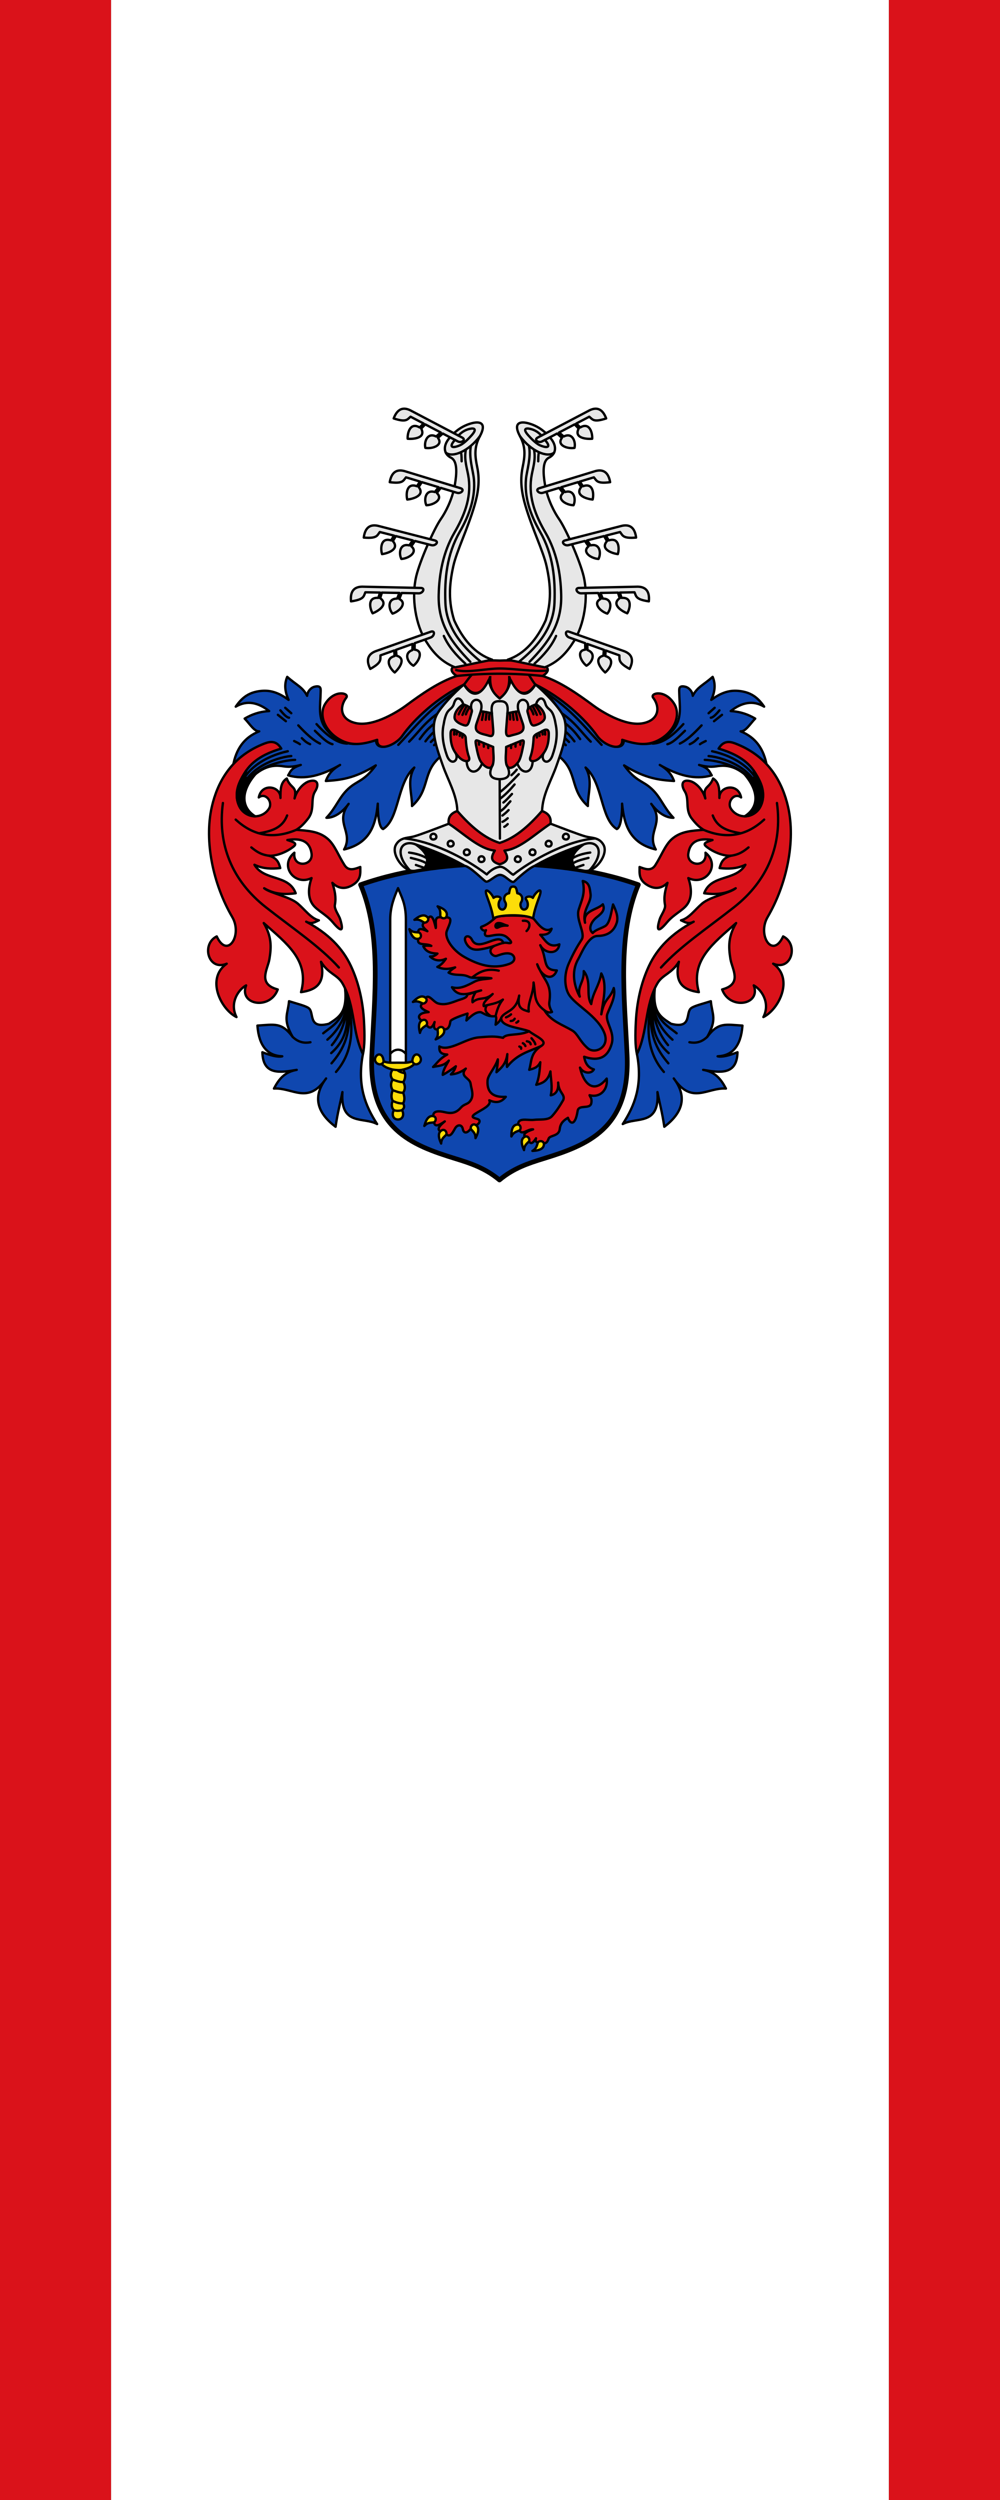 <?xml version="1.0" encoding="UTF-8" standalone="no"?>
<!-- Created with Inkscape (http://www.inkscape.org/) -->

<svg
   xmlns:dc="http://purl.org/dc/elements/1.1/"
   xmlns:cc="http://creativecommons.org/ns#"
   xmlns:rdf="http://www.w3.org/1999/02/22-rdf-syntax-ns#"
   xmlns:svg="http://www.w3.org/2000/svg"
   xmlns="http://www.w3.org/2000/svg"
   xmlns:sodipodi="http://sodipodi.sourceforge.net/DTD/sodipodi-0.dtd"
   xmlns:inkscape="http://www.inkscape.org/namespaces/inkscape"
   version="1.1"
   id="svg1787"
   width="300"
   height="750"
   viewBox="0 0 300 750"
   sodipodi:docname="Banner Alsfeld.svg"
   inkscape:version="0.92.4 (5da689c313, 2019-01-14)"
   inkscape:export-filename="C:\Users\jandu\Pictures\Zu den Flaggen\Vogelsberg\Alsfeld\Banner Alsfeld.png"
   inkscape:export-xdpi="96"
   inkscape:export-ydpi="96">
  <rect x="0" y="0" width="300" height="750" fill="#333333" stroke="none"/>
  <defs
     id="defs1791" />
  <sodipodi:namedview
     pagecolor="#ffffff"
     bordercolor="#666666"
     borderopacity="1"
     objecttolerance="10"
     gridtolerance="10"
     guidetolerance="10"
     inkscape:pageopacity="0"
     inkscape:pageshadow="2"
     inkscape:window-width="1920"
     inkscape:window-height="1001"
     id="namedview1789"
     showgrid="false"
     inkscape:zoom="0.62933334"
     inkscape:cx="385.60592"
     inkscape:cy="289.11596"
     inkscape:window-x="-9"
     inkscape:window-y="-9"
     inkscape:window-maximized="1"
     inkscape:current-layer="svg1787" />
  <g
     id="g1505">
    <g
       id="g1449">
      <rect
         style="fill:#da121a;fill-opacity:1;stroke-width:0.167"
         x="0"
         y="0"
         width="33.333"
         height="750"
         id="rect146"
         inkscape:export-xdpi="96"
         inkscape:export-ydpi="96" />
      <rect
         style="fill:#ffffff;fill-opacity:1;stroke-width:0.441"
         x="33.333"
         y="0"
         width="233.333"
         height="750"
         id="rect146-2"
         inkscape:export-xdpi="96"
         inkscape:export-ydpi="96" />
      <rect
         style="fill:#da121a;fill-opacity:1;stroke-width:0.167"
         x="266.667"
         y="0"
         width="33.333"
         height="750"
         id="rect146-26"
         inkscape:export-xdpi="96"
         inkscape:export-ydpi="96" />
    </g>
    <g
       transform="matrix(0.857,0,0,0.857,21.431,8.9205e-4)"
       style="stroke:#000000;stroke-linecap:round;stroke-linejoin:round"
       id="g104-7">
      <path
         style="fill:#0f47af;fill-rule:evenodd;stroke-width:6"
         inkscape:connector-curvature="0"
         id="path6-6-4"
         transform="matrix(0.274,0,0,0.274,47.083,142.259)"
         d="M 430.95,961.17 C 487.614,943.71 542.309,922.903 538.054,828.492 534.635,752.648 525.409,675.086 552.441,611.09 493.294,590.28 434.147,584.876 375,583.915 c -59.147,0.961 -118.294,6.364 -177.44,27.175 27.032,63.996 17.805,141.558 14.386,217.402 -4.255,94.411 50.44,115.219 107.104,132.679 18.63,5.74 37.877,11.994 55.95,27.175 18.073,-15.181 37.32,-21.435 55.95,-27.175 z" />
      <g
         style="stroke-width:3.753"
         id="g14-1">
        <path
           style="fill:#ffffff;fill-rule:evenodd"
           inkscape:connector-curvature="0"
           id="path8-6-6"
           transform="matrix(0.219,0,0,0.219,101.74,221.548)"
           d="M 57.5,408 C 51.502,422.036 45,438 45,458 V 688 H 70 V 458 c 0,-25 -7.103,-36.286 -12.5,-50 z" />
        <path
           style="fill:#fcdd09;fill-rule:evenodd"
           inkscape:connector-curvature="0"
           id="path10-5"
           transform="matrix(0.219,0,0,0.219,101.74,221.548)"
           d="m 80.3,684.681 c 0.963,-12.694 9.182,-13.231 12.637,-6.86 4.05,7.471 -4.155,13.88 -9.388,11.192 -4.024,4.23 -8.703,6.675 -17.867,8.987 1.28,1.603 1.787,3.683 2.627,5.656 1.495,3.507 0.097,11.379 -2.627,14.344 3.577,5.333 3.538,11.667 0,17 2.23,6.177 2.974,11.333 0,17 2.57,5.58 1.884,7.287 -2,11 3.981,5.757 2.002,14.83 -6.34,14.83 -8.343,0 -10.322,-9.073 -6.342,-14.83 -3.883,-3.713 -4.569,-9.42 -2,-15 -2.973,-5.667 -2.229,-10.823 0,-17 -3.537,-5.333 -3.576,-11.667 0,-17 -3.797,-4.135 -4.522,-10.333 0,-16 -9.163,-2.312 -13.842,-4.757 -17.867,-8.986 -5.232,2.687 -13.437,-3.722 -9.387,-11.193 3.455,-6.371 11.674,-5.834 12.637,6.86 6.245,3.078 12.906,2.319 22.957,2.319 10.053,0 16.714,0.76 22.959,-2.319 z" />
        <path
           style="fill:none"
           inkscape:connector-curvature="0"
           id="path12-5-7"
           transform="matrix(0.219,0,0,0.219,101.74,221.548)"
           d="m 70,673 c -7,-9 -18,-9 -25,0 m 35.3,11.681 c 0.326,1.444 1.48,2.888 3.25,4.332 m -49.167,-4.332 c -0.244,2.284 -1.57,3.484 -3.25,4.332 M 51,763 c 4.228,1.333 8.455,1.068 12.682,0 M 49,748 c 5.561,2.862 11.122,4.502 16.682,4 M 49,731 c 5.561,1.866 11.122,4.4 16.682,4 M 49,714 c 5.561,2.159 11.122,4.201 16.682,4 m -9.373,-19.163 c 2.798,2.43 8.12,4.542 12,4.819 M 49,698 c 5.561,0.815 11.122,1.542 16.682,0" />
      </g>
      <g
         style="stroke-width:3.753"
         id="g28-9">
        <path
           style="fill:#da121a;fill-rule:evenodd"
           inkscape:connector-curvature="0"
           id="path16-1-8"
           transform="matrix(0.219,0,0,0.219,102.618,223.632)"
           d="m 225.714,732.04 c -18.248,1.131 -30.43,-5.24 -29.182,-25.82 0.556,-9.174 11.857,-19.968 16.448,-34.07 0.168,5.79 -0.967,12.145 -2.13,20.598 8.103,-7.247 15.283,-13.685 17.33,-29.008 -0.367,7.443 -1.385,16.84 -0.51,20.562 16.216,-21.153 36.918,-25.141 54.666,-33.56 -17.657,11.775 -15.123,24.55 -19.153,38.14 6.483,-1.92 13.195,-3.005 17.71,-12.144 -0.853,13.612 -2.279,26.535 -6.5,36.104 9.455,-2.402 18.576,-5.639 22.684,-21.407 0.585,12.604 3.583,24.404 0.51,38.227 9.495,-2.004 12.547,-9.59 11.846,-20.43 0.677,16.706 11.711,18.604 8.154,27.906 -6.088,10.68 -12.176,19.48 -18.263,26.075 -6.23,6.75 -19.945,4.493 -28.505,5.617 -10.755,1.412 -29.756,-5.694 -24.288,12.443 2.436,16.043 13.82,1.489 22.808,2.808 -15.347,4.926 -17.825,9.852 -8.665,14.777 2.948,4.65 4.562,13.601 13.333,-0.51 -1.939,6.112 1.904,7.777 8.796,7.097 4.786,1.612 8.49,1.736 11.335,-6.506 1.977,-5.732 16.545,-3.462 17.804,-15.332 1.003,-9.463 6.378,-14.008 13.165,-18.052 2.627,8.772 11.233,15.433 15.456,-11.043 1.762,-11.051 20.251,-1.531 21.925,-12.786 1.152,-7.747 -1.667,-8.442 -2.888,-12.276 17.818,4.732 29.789,-9.945 27.395,-26.593 -19.214,23.889 -36.195,10.99 -42.683,-17.498 5.616,9.781 18.38,10.339 22.21,2.845 -10.267,-2.932 -14.129,-11.242 -15.58,-20.211 18.87,6.227 36.552,5.245 44.04,-20.708 5.541,-19.204 -11.347,-35.53 -6.885,-47.81 3.947,-10.864 14.068,-27.557 10.196,-41.335 -5.67,17.573 -15.06,15.728 -19.919,42.057 2.51,-21.568 10.114,-46.963 0,-65.375 -3.731,20.879 -13.31,29.692 -16.105,48.978 -9.172,-14.268 1.3,-36.003 -11.933,-52.72 0.63,18.413 -10.932,23.958 -6.41,40.788 -8.384,-15.468 -14.402,-39.01 -2.59,-59.627 5.156,-9 15.864,-37.175 31.13,-37.352 10.485,-0.122 24.78,-3.12 30.59,-21.137 3.085,-9.564 -2.056,-21.234 -5.871,-29.198 -2.918,11.315 -4.718,30.33 -13.034,34.836 -8.085,4.38 -14.785,5.566 -19.497,10.83 -8.082,-6.381 -2.244,-18.47 6.5,-25.272 9.456,-7.358 13.315,-12.46 9.685,-20.65 -9.866,9.633 -32.403,9.691 -28.416,29.49 -5.198,-20.14 10.506,-31.876 8.745,-45.922 -1.103,-8.792 -1.658,-18.614 -12.443,-20.81 4.406,20.153 -1.68,30.114 -6.455,45.616 -4.995,16.213 11.303,37.97 4.668,48.125 -7.465,11.424 -13.27,21.75 -20.423,37.804 -8.995,20.186 -5.946,39.896 -0.219,49.569 10.428,17.61 46.489,34.352 57.133,62.354 8.552,22.5 -15.109,33.898 -26.718,23.83 -12.95,-11.234 -15.846,-22.898 -24.55,-28.162 -15.768,-9.535 -34.38,-14.863 -44.77,-32.494 3.794,2.886 7.76,4.559 12.231,2.707 -3.046,-5.235 -5.05,-10.43 -4.288,-15.705 2.587,-17.894 -0.786,-27 -7.511,-37.576 -4.254,-6.69 -8.936,-15.763 -11.905,-22.955 5.901,19.054 24.163,28.667 31.349,9.854 -23.65,-0.63 -14.43,-16.675 -26.462,-40.35 7.108,13.946 28.373,15.778 30.539,-1.364 -17.113,6.757 -22.405,-6.752 -30.576,-15.324 8.621,0.5 15.65,-1.302 18.176,-9.606 -14.876,9.483 -27.748,-18.55 -32.494,-19.153 -16.167,-2.055 -34.821,-2.777 -53.434,-0.679 -4.071,0.46 -11.325,11.523 -25.995,16.565 -3.225,1.108 2.797,8.673 7.045,5.565 -4.457,9.085 0.455,10.203 5.952,9.22 9.894,-1.77 20.277,-4.317 28.118,2.552 4.892,4.286 10.389,10.496 0.766,8.658 -5.234,-1 -10.24,0.198 -15.886,2.166 -21.354,7.444 -8.523,20.572 -1.991,18.483 7.36,-2.354 14.787,-5.55 22.21,-3.32 6.28,1.888 10.807,11.648 -2.51,16.346 -26.257,9.264 -50.018,0.7 -71.231,-11.29 -20.06,-11.34 -31.794,-31.14 -28.198,-41.16 4.476,-12.473 13.005,-24.885 -6.375,-21.662 -15.698,-3.86 -9.706,9.254 -11.13,16.564 -3.362,-14.801 -7.156,-26.76 -15.208,-10.744 -10.696,5.281 -4.046,10.562 1.787,15.843 -9.287,-4.146 -18.056,-7.525 -13.34,9 -7.031,16.228 11.494,9.203 19.664,14.45 -2.743,-0.071 -8.548,-1.044 -12.823,0.758 4.732,9.557 13.134,11.06 22.597,11.56 -3.963,3.894 -7.926,4.878 -11.89,4.705 8.014,7.532 17.235,7.333 25.398,3.574 -4.573,6.98 -9.147,10.77 -13.72,12.997 10.35,4.502 18.147,3.68 28.497,0.766 -4.288,2.415 -7.6,5.318 -10.532,8.41 10.605,5.942 21.725,1.199 32.581,6.71 6.214,3.155 21.914,0.074 35.893,2.298 -8.594,1.654 -18.344,0.935 -27.315,5.602 -12.082,6.284 -23.296,12.371 -35.71,8.708 11.146,18.784 29.702,8.752 46.629,5.055 -7.166,2.117 -13.87,4.002 -22.305,6.754 0.29,5.602 -8.7,6.78 -16.688,9.854 -13.726,5.282 -20.901,6.695 -29.606,4.333 -9.174,-2.49 -17.96,-21.794 -22.304,-1.787 -10.805,6.003 -3.794,10.894 6.965,15.55 -19.61,1.181 -19.143,11.751 -5.944,15.842 3.583,7.247 9.362,15.616 15.507,0 -2.667,10.185 -0.026,14.503 10.233,10.401 6.649,2.154 13.185,3.208 14.952,-11.378 0.414,-3.419 18.293,-9.592 27.44,-12.567 l -1.788,11.086 c 7.475,-7.183 14.974,-14.07 23.115,-13.253 6.735,3.078 11.703,7.701 23.53,6.324 1.902,1.244 0.696,7.928 0,13.72 3.043,-2.3 6.087,-4.252 9.131,-11.167 -1.884,14.332 29.402,15.724 44.463,21.611 -17.206,7.838 -36.131,2.81 -41.662,10.496 -13.263,-2.91 -20.937,-2.142 -39.029,-0.686 -21.124,1.7 -46.937,23.32 -62.785,14.406 -0.449,6.537 0.333,12.492 12.618,12.998 -12.341,6.627 -15.871,13.255 -22.684,19.883 8.383,-2.054 16.766,-1.177 25.15,-10.153 -4.286,7.588 -9.304,15.175 -9.687,22.763 5.495,-2.717 12.727,-7.604 20.94,-13.72 -1.152,3.835 -2.763,7.822 -7.942,12.998 7.955,-0.513 15.91,-3.342 23.865,-9.3 -10.584,13.21 6.39,14.33 7.659,23.961 1.275,9.675 6.735,20.062 -1.919,29.387 -3.546,3.822 -8.728,3.427 -13.763,9.212 -8.733,10.034 -17.319,9.06 -25.951,7.053 -15.285,-3.553 -20.703,0.462 -16.908,11.809 -0.715,14.378 7.978,9.313 17.287,2.976 -13.204,10.79 -12.704,16.026 -0.722,16.608 7.707,11.117 11.602,4.633 17.082,-5.31 3.706,-6.726 11.094,-6.78 12.523,1.065 1.162,6.379 6.871,9.441 15.42,-5.011 8.912,0.262 15.512,-8.747 8.074,-11.094 -6.478,-2.045 -12.398,-3.049 -2.633,-9.168 9.794,-6.138 25.657,-12.84 21.363,-20.817 9.018,3.85 18.062,4.97 26.418,-5.565 z" />
        <path
           style="fill:#fcdd09;fill-rule:evenodd"
           inkscape:connector-curvature="0"
           id="path18-5-2"
           transform="matrix(0.219,0,0,0.219,102.618,223.632)"
           d="m 205.722,446.99 c -1.574,-12.075 -6.244,-24.605 -10.092,-35.258 -6.59,-18.241 6.835,-6.33 10.502,2.297 4.271,-4.02 14.093,-1.728 10.63,2.845 -4.657,6.151 -2.749,16.52 4.074,15.798 4.139,-0.437 6.63,-7.501 3.997,-11.78 -3.696,-6.008 -0.981,-13.286 6.13,-14.215 1.154,-4.77 1.08,-10.988 6.592,-10.62 5.513,-0.368 5.44,5.85 6.592,10.62 7.112,0.93 9.827,8.207 6.13,14.215 -2.633,4.279 -0.14,11.343 3.998,11.78 6.823,0.722 8.731,-9.647 4.074,-15.798 -3.463,-4.573 6.359,-6.866 10.63,-2.845 3.667,-8.626 17.091,-20.538 10.502,-2.297 -3.848,10.653 -8.518,23.183 -10.092,35.258 -12.236,-7.106 -54.888,-6.495 -63.667,0 z" />
        <path
           style="fill:#da121a;fill-rule:evenodd"
           inkscape:connector-curvature="0"
           id="path20-9-5"
           transform="matrix(0.219,0,0,0.219,102.618,223.632)"
           d="m 221.853,486.232 c -6.394,-19.247 -39.744,16.422 -50.294,-5.361 -4.465,-9.22 -15.615,-6.1 -9.19,5.616 7.469,13.622 19.527,10.557 29.103,8.68 12.956,-2.54 20.627,-6.814 30.432,-9.206" />
        <path
           style="fill:#fcdd09;fill-rule:evenodd"
           inkscape:connector-curvature="0"
           id="path22-9-3"
           transform="matrix(0.219,0,0,0.219,102.618,223.632)"
           d="m 77.25,580.41 c 9.153,-9.377 15.135,-10.326 19.59,-7.103 5.79,4.19 -0.586,11.036 -4.253,9.304 -6.507,-3.074 -9.26,-4.057 -15.338,-2.2 z m 11.253,49.467 c -3.24,-12.698 -0.935,-18.3 4.136,-20.424 6.59,-2.763 9.117,6.246 5.73,8.474 -6.014,3.955 -8.287,5.795 -9.866,11.95 z m 25.131,10.398 c 11.93,-5.422 14.856,-10.725 13.339,-16.01 -1.972,-6.87 -10.579,-3.2 -10.196,0.837 0.68,7.165 0.668,10.089 -3.143,15.173 z m 3.088,-212.685 c 12.325,4.454 15.664,9.508 14.573,14.897 -1.418,7.004 -10.29,4.032 -10.23,-0.022 0.107,-7.196 -0.138,-10.11 -4.343,-14.874 z m -37.058,21.522 c 10.22,-8.204 16.272,-8.423 20.305,-4.685 5.242,4.857 -1.915,10.884 -5.345,8.722 -6.088,-3.838 -8.703,-5.146 -14.96,-4.037 z m -8.069,14.908 c 3.708,12.57 8.553,16.205 13.998,15.438 7.076,-0.996 4.64,-10.03 0.59,-10.212 -7.19,-0.325 -10.083,-0.743 -14.588,-5.225 z m 23.902,314.603 c 3.408,-12.654 8.165,-16.403 13.626,-15.766 7.099,0.828 4.878,9.917 0.833,10.196 -7.18,0.495 -10.063,0.982 -14.46,5.57 z m 26.871,28.122 c -5.46,-11.913 -4.195,-17.836 0.414,-20.835 5.99,-3.897 10.088,4.515 7.153,7.313 -5.208,4.968 -7.115,7.184 -7.567,13.522 z m 54.956,-8.627 c 6.098,-11.6 5.155,-17.583 0.715,-20.827 -5.77,-4.215 -10.317,3.962 -7.539,6.915 4.932,5.242 6.716,7.558 6.824,13.912 z m 57.34,-2.704 c -0.275,-13.102 3.24,-18.034 8.662,-18.954 7.046,-1.194 7.462,8.153 3.657,9.554 -6.754,2.488 -9.385,3.763 -12.32,9.4 z m 20.203,21.798 c -5.46,-11.913 -4.195,-17.836 0.414,-20.834 5.99,-3.897 10.088,4.514 7.153,7.312 -5.208,4.968 -7.115,7.184 -7.567,13.522 z m 13.42,1.293 c 13.09,-0.603 17.776,-4.44 18.33,-9.911 0.72,-7.11 -8.633,-6.9 -9.777,-3.01 -2.03,6.906 -3.126,9.616 -8.553,12.921 z" />
        <path
           style="fill-rule:evenodd"
           inkscape:connector-curvature="0"
           id="path24-4"
           transform="matrix(0.219,0,0,0.219,102.618,223.632)"
           d="m 228.56,458.405 c -5.995,-1.15 -9.127,-4.397 -14.735,-4.147 -6.548,0.292 -5.78,9.954 -0.397,7.086 4.938,-2.63 9.47,-3.208 14.745,-2.976" />
        <path
           style="fill:none"
           inkscape:connector-curvature="0"
           id="path26-6-5"
           transform="matrix(0.219,0,0,0.219,102.618,223.632)"
           d="m 252.98,450.658 c 14.113,-1.297 11.799,10.977 5.89,16.427 m -44.42,63.313 c -20.098,-4.528 -31.661,2.524 -42.38,10.723 m 5.872,22.976 c -4.631,7.039 -6.174,12.533 -5.361,16.85 10.722,-9.615 19.402,-1.979 32.167,-13.275 -6.233,6.467 -16.203,12.935 -14.297,19.402 10.212,-3.264 20.424,-3.582 30.636,-10.467 -6.254,7.376 -9.554,16.72 -11.744,26.806 m -13.579,-17.821 c -5.403,7.45 -1.37,12.312 5.41,17.055 m 17.36,2.809 c 2.837,-5.719 10.208,-8.362 15.828,-12.765 8.827,-6.916 11.16,-14.978 12.765,-22.466 -4.087,21.38 6.25,22.565 15.318,25.53 -2.15,-13.92 7.806,-28.643 7.659,-46.465 3.444,19.304 -0.534,31.228 17.287,44.408 m -24.39,33.551 c 9.308,7.607 32.03,15.887 19.335,23.494 m -15.551,-12.354 c 2.566,3.234 5.511,6.467 6.127,9.701 m -13.53,-4.85 c 3.081,0.558 5.663,1.608 6.126,4.85 m -12.51,-1.787 c 2.697,1.532 3.38,3.064 4.086,4.595 m -9.702,0.766 c 1.128,0.936 3.504,0.207 2.809,3.574 M 234.117,600.24 c -2.675,2.349 -5.35,3.81 -8.023,4.8 m 13.843,2.166 c -2.137,3.507 -4.274,3.44 -6.411,3.654 m 12.268,0.124 c -0.473,1.144 -1.748,1.886 -3.172,2.553" />
      </g>
      <g
         style="stroke-width:3.753"
         id="g64-1">
        <path
           style="fill:#0f47af;fill-rule:evenodd"
           inkscape:connector-curvature="0"
           id="path30-6-3"
           transform="matrix(0.219,0,0,0.219,100.999,301.7)"
           d="m 4.77,307.117 c -9.667,50.46 4.033,83.117 22.67,112.012 -21.656,-11.964 -59.066,3.665 -55.478,-51.181 -3.651,19.052 -7.302,30.732 -10.955,55.512 -29.624,-22.52 -37.217,-47.939 -15.127,-77.263 -29.037,42.68 -53.496,14.2 -83.376,16.185 8.24,-15.81 17.446,-26.598 36.404,-29.905 -27.438,4.787 -54.095,8.364 -54.879,-28.161 12.916,5.072 24.28,8.204 31.772,6.498 -22.898,-0.912 -37.23,-15.53 -39.715,-49.102 27.35,-1.74 38.655,-5.708 56.323,18.053 -16.262,-28.643 -7.728,-35.524 -5.777,-57.045 11.08,3.61 26.078,7.22 31.05,10.831 10.204,6.576 -2.101,34.23 32.494,25.273 15.5,-10.095 30.142,-17.575 25.98,-56.7 14.676,35.41 16.407,80.93 28.615,104.992 z" />
        <path
           style="fill:none"
           inkscape:connector-curvature="0"
           id="path32-9-4"
           transform="matrix(0.219,0,0,0.219,100.999,301.7)"
           d="m -79.142,288.339 c -9.483,1.8 -18.966,0.473 -28.45,-8.573 m 62.66,13.168 c 19.847,-23.82 23.585,-48.878 26.04,-74.036 -3.296,28.934 5.25,57.868 -27.061,86.801 m -6.128,-21.445 c 23.718,-20.771 29.604,-42.731 33.19,-64.845 7.233,55.897 -8.452,81.4 -26.552,102.63 m -13.275,-47.997 c 14.732,-12.34 37.203,-21.156 36.762,-66.887 10.426,45.866 16.169,90.853 -16.338,128.67" />
        <path
           style="fill:#0f47af;fill-rule:evenodd"
           inkscape:connector-curvature="0"
           id="path34-8-6"
           transform="matrix(0.219,0,0,0.219,100.999,301.7)"
           d="m 129.254,-168.65 c -30.46,24.944 -16.406,52.952 -46.054,79.429 0.123,-20.518 -8.57,-41.035 3.662,-61.553 -28.07,24.85 -23.661,82.007 -49.912,98.343 -9.19,-3.61 -8.453,-40.612 -8.453,-40.612 -3.101,32.815 -11.702,63.235 -53.858,73.266 15.555,-28.155 -15.555,-42.332 7.221,-72.967 0,0 -15.082,22.545 -35.47,22.297 15.858,-16.65 20.05,-32.739 35.19,-46.62 14.639,-13.42 24.382,-10.891 43.693,-37.142 -34.502,21.486 -57.302,23.467 -79.816,24.974 4.44,-12.14 12.051,-19.684 22.771,-25.696 -28.284,16.41 -56.114,24.644 -83.04,16.608 3.772,-5.536 3.642,-11.072 20.218,-16.608 -8.364,2.256 -17.107,3.944 -28.16,2.166 -15.367,-2.471 -28.573,0.121 -44.136,12.414 -44.823,25.237 -40.098,-0.129 -35.745,-14.303 4.607,-24.716 16.65,-44.038 41.61,-53.975 -7.761,0.66 -15.522,-12.447 -23.283,-20.378 10.746,-6.32 23.002,-11.129 39.168,-12.028 -17.811,-13.927 -35.623,-17.612 -53.434,-7.046 9.909,-14.5 21.227,-23.579 41.88,-25.273 15.675,-1.285 28.892,4.255 42.604,14.442 -5.548,-12.275 -7.483,-24.55 -2.166,-36.826 14.655,13.172 24.672,16.133 31.772,30.327 0.598,-7.461 6.586,-13.205 11.553,-14.441 11.402,-2.838 10.16,3.774 10.11,8.665 -0.213,20.586 -5.536,42.097 10.109,60.655 23.677,28.086 51.304,24.465 78.532,15.427 -1.017,17.012 21.853,12.314 33.12,1.126 14.815,-14.71 24.971,-31.743 48.14,-52.183 17.884,-15.777 39.88,-28.98 54.42,-35.733 -19.257,19.589 -31.86,34.936 -38.24,51.442 -8.068,20.87 1.65,41.494 5.994,61.802 z" />
        <path
           style="fill:none"
           inkscape:connector-curvature="0"
           id="path36-4-6"
           transform="matrix(0.219,0,0,0.219,100.999,301.7)"
           d="m 122.754,-190.51 -4.296,3.997 m 2.553,-12.527 c -1.432,1.352 -3.368,3.21 -7.66,7.421 m 7.66,-18.381 c -6.88,5.758 -11.086,10.34 -16.34,17.36 m 15.829,-29.614 c -13.983,10.561 -18.867,18.09 -25.02,26.04 m 33.19,-43.911 c -25.46,16.777 -34.24,32.426 -50.039,47.996 m -17.36,5.106 c 26.48,-27.572 46.724,-55.144 88.333,-82.716 m -268.062,44.932 -12.764,-10.212 m 17.87,4.595 c -2.697,-0.118 -7.008,-3.464 -13.786,-11.743 m 17.36,4.595 -9.7,-8.68 m 99.054,57.186 c -16.339,-0.419 -32.678,-13.089 -49.017,-31.146 m 25.53,32.168 c -9.36,-2.405 -18.722,-12.536 -28.083,-21.445 m 8.17,20.423 c -10.782,-4.95 -22.586,-16.034 -34.72,-29.103 m 18.891,30.125 c -7.435,-3.234 -9.643,-6.468 -13.275,-9.702 m -3.064,9.702 c -2,-1.702 -5.96,-3.404 -9.19,-5.106 m 1.532,30.125 c -17.638,0.432 -77.832,11.257 -82.043,54.259 m 75.915,-60.387 c -26.657,2.17 -77.813,22.857 -80.73,62.17 m 75.114,-69.828 c -35.14,7.449 -76.063,30.7 -78.75,70.737" />
        <path
           style="fill:#da121a;fill-rule:evenodd"
           inkscape:connector-curvature="0"
           id="path38-8-2"
           transform="matrix(0.219,0,0,0.219,100.999,301.7)"
           d="M 4.77,307.117 C -12.85,272.051 -7.25,229.98 -27.95,194.26 c -8.287,-14.3 -22.713,-15.24 -34.325,-34.536 8.074,35.729 -8.975,45.242 -31.932,48.591 14.133,-50.817 -22.981,-77.835 -59.598,-110.516 12.592,21.397 12.472,37.608 9.042,57.956 -2.717,16.112 -19.488,39.39 13.343,48.191 -11.97,33.403 -62.58,25.033 -50.546,-6.498 -12.188,6.609 -26.968,27.843 -15.375,50.67 -25.56,-12.8 -49.012,-61.92 -15.675,-85.33 -29.524,12.467 -41.08,-31.273 -15.922,-43.661 16.933,36.836 41.766,-1.994 24.747,-30.993 -30.332,-51.683 -45.09,-120.905 -32.654,-175.911 9.06,-40.07 31.298,-79.383 80.173,-99.72 9.765,-4.064 21.624,-8.97 30.905,6.447 -23.12,6.765 -46.346,17.84 -58.752,39.415 -11.323,19.69 -19.376,40.802 -3.348,59.46 12.649,14.723 34.381,10.993 42.727,-3.436 6.037,-10.435 -5.815,-25.783 -16.608,-17.33 4.717,-24.035 35.414,-18.166 34.697,0.846 0.072,-12.034 -0.558,-24.42 10.073,-31.174 6.357,16.995 17.094,11.338 12.435,31.896 4.316,-15.495 16.055,-25.412 23.67,-27.527 14.342,-3.983 15.337,6.475 9.299,16.01 -8.227,12.99 0.15,29.185 -11.466,43.887 -8.298,10.503 -12.434,13.623 -18.65,17.805 18.465,1.54 36.608,1.97 51.144,15.251 10.382,9.487 16.446,26.522 25.995,41.32 6.614,10.248 16.732,5.896 25.098,2.8 -0.026,9.81 1.98,20.78 -13.245,29.43 -9.848,5.595 -20.9,6.375 -31.35,-4.07 3.389,11.591 6.434,22.15 3.946,35.383 -1.247,6.635 6.633,16.61 8.505,22.771 6.053,19.92 1.974,21.378 -11.852,4.88 -10.814,-12.905 -25.325,-18.75 -32.253,-28.711 -7.767,-11.167 -7.054,-26.456 -1.649,-41.93 -27.618,13.401 -52.309,-20.399 -27.476,-40.56 -3.095,24.695 30.134,21.843 27.476,1.516 -2.525,-19.316 -16.053,-25.556 -38.694,-21.771 8.247,2.717 16.785,4.841 10.197,10.269 -10.688,8.806 -27.673,15.657 -39.467,14.828 12.662,3.662 15.64,10.885 17.928,19.76 -13.748,1.41 -27.497,1.362 -41.246,-5.318 15.577,26.426 54.883,15.068 65.921,45.58 -16.79,2.148 -33.58,1.964 -50.37,-8.031 10.046,8.142 40.181,13.035 53.66,24.427 11.392,9.627 21.069,23.788 33.748,26.841 -7.943,3.753 -12.311,6.474 -20.254,2.166 35.289,18.677 58.19,42.321 71.486,70.765 13.041,27.897 19.35,58.328 20.94,88.817 1.076,20.604 1.252,39.408 -1.727,51.902 z" />
        <path
           style="fill-rule:evenodd"
           inkscape:connector-curvature="0"
           id="path40-8-3"
           transform="matrix(0.219,0,0,0.219,100.999,301.7)"
           d="m -167.455,-72.8 c -22.132,-13.863 -24.048,-39.074 0.565,-67.55 -12.197,8.016 -20.658,10.922 -14.713,-5.888 -9.353,13.587 -15.716,26.815 -15.265,39.892 0.7,20.28 11.257,32.38 29.413,33.545 z" />
        <path
           style="fill:none"
           inkscape:connector-curvature="0"
           id="path42-0-8"
           transform="matrix(0.219,0,0,0.219,100.999,301.7)"
           d="m -33.7,168.86 c -30.277,-33.617 -72.995,-61.91 -116.925,-96.502 -53.863,-42.413 -77.359,-100.146 -68.42,-166.453 m 57.574,48.424 c 22.865,-3.665 38.066,-10.04 45.056,-28.511 m -28.9,64.39 c -13.834,-1.8 -21.106,-7.538 -28.287,-13.33 m 71.912,-28.076 c -38.837,16.304 -70.338,8.16 -96.93,-16.346" />
        <g
           id="g48-2">
          <path
             style="fill:#0f47af;fill-rule:evenodd"
             inkscape:connector-curvature="0"
             id="path44-4"
             transform="matrix(-0.219,0,0,0.219,199.001,301.7)"
             d="m 4.77,307.117 c -9.667,50.46 4.033,83.117 22.67,112.012 -21.656,-11.964 -59.066,3.665 -55.478,-51.181 -3.651,19.052 -7.302,30.732 -10.955,55.512 -29.624,-22.52 -37.217,-47.939 -15.127,-77.263 -29.037,42.68 -53.496,14.2 -83.376,16.185 8.24,-15.81 17.446,-26.598 36.404,-29.905 -27.438,4.787 -54.095,8.364 -54.879,-28.161 12.916,5.072 24.28,8.204 31.772,6.498 -22.898,-0.912 -37.23,-15.53 -39.715,-49.102 27.35,-1.74 38.655,-5.708 56.323,18.053 -16.262,-28.643 -7.728,-35.524 -5.777,-57.045 11.08,3.61 26.078,7.22 31.05,10.831 10.204,6.576 -2.101,34.23 32.494,25.273 15.5,-10.095 30.142,-17.575 25.98,-56.7 14.676,35.41 16.407,80.93 28.615,104.992 z" />
          <path
             style="fill:none"
             inkscape:connector-curvature="0"
             id="path46-2-7"
             transform="matrix(-0.219,0,0,0.219,199.001,301.7)"
             d="m -79.142,288.339 c -9.483,1.8 -18.966,0.473 -28.45,-8.573 m 62.66,13.168 c 19.847,-23.82 23.585,-48.878 26.04,-74.036 -3.296,28.934 5.25,57.868 -27.061,86.801 m -6.128,-21.445 c 23.718,-20.771 29.604,-42.731 33.19,-64.845 7.233,55.897 -8.452,81.4 -26.552,102.63 m -13.275,-47.997 c 14.732,-12.34 37.203,-21.156 36.762,-66.887 10.426,45.866 16.169,90.853 -16.338,128.67" />
        </g>
        <g
           id="g54-4">
          <path
             style="fill:#0f47af;fill-rule:evenodd"
             inkscape:connector-curvature="0"
             id="path50-3"
             transform="matrix(-0.219,0,0,0.219,199.001,301.7)"
             d="m 129.254,-168.65 c -30.46,24.944 -16.406,52.952 -46.054,79.429 0.123,-20.518 -8.57,-41.035 3.662,-61.553 -28.07,24.85 -23.661,82.007 -49.912,98.343 -9.19,-3.61 -8.453,-40.612 -8.453,-40.612 -3.101,32.815 -11.702,63.235 -53.858,73.266 15.555,-28.155 -15.555,-42.332 7.221,-72.967 0,0 -15.082,22.545 -35.47,22.297 15.858,-16.65 20.05,-32.739 35.19,-46.62 14.639,-13.42 24.382,-10.891 43.693,-37.142 -34.502,21.486 -57.302,23.467 -79.816,24.974 4.44,-12.14 12.051,-19.684 22.771,-25.696 -28.284,16.41 -56.114,24.644 -83.04,16.608 3.772,-5.536 3.642,-11.072 20.218,-16.608 -8.364,2.256 -17.107,3.944 -28.16,2.166 -15.367,-2.471 -28.573,0.121 -44.136,12.414 -44.823,25.237 -40.098,-0.129 -35.745,-14.303 4.607,-24.716 16.65,-44.038 41.61,-53.975 -7.761,0.66 -15.522,-12.447 -23.283,-20.378 10.746,-6.32 23.002,-11.129 39.168,-12.028 -17.811,-13.927 -35.623,-17.612 -53.434,-7.046 9.909,-14.5 21.227,-23.579 41.88,-25.273 15.675,-1.285 28.892,4.255 42.604,14.442 -5.548,-12.275 -7.483,-24.55 -2.166,-36.826 14.655,13.172 24.672,16.133 31.772,30.327 0.598,-7.461 6.586,-13.205 11.553,-14.441 11.402,-2.838 10.16,3.774 10.11,8.665 -0.213,20.586 -5.536,42.097 10.109,60.655 23.677,28.086 51.304,24.465 78.532,15.427 -1.017,17.012 21.853,12.314 33.12,1.126 14.815,-14.71 24.971,-31.743 48.14,-52.183 17.884,-15.777 39.88,-28.98 54.42,-35.733 -19.257,19.589 -31.86,34.936 -38.24,51.442 -8.068,20.87 1.65,41.494 5.994,61.802 z" />
          <path
             style="fill:none"
             inkscape:connector-curvature="0"
             id="path52-7-2"
             transform="matrix(-0.219,0,0,0.219,199.001,301.7)"
             d="m 122.754,-190.51 -4.296,3.997 m 2.553,-12.527 c -1.432,1.352 -3.368,3.21 -7.66,7.421 m 7.66,-18.381 c -6.88,5.758 -11.086,10.34 -16.34,17.36 m 15.829,-29.614 c -13.983,10.561 -18.867,18.09 -25.02,26.04 m 33.19,-43.911 c -25.46,16.777 -34.24,32.426 -50.039,47.996 m -17.36,5.106 c 26.48,-27.572 46.724,-55.144 88.333,-82.716 m -268.062,44.932 -12.764,-10.212 m 17.87,4.595 c -2.697,-0.118 -7.008,-3.464 -13.786,-11.743 m 17.36,4.595 -9.7,-8.68 m 99.054,57.186 c -16.339,-0.419 -32.678,-13.089 -49.017,-31.146 m 25.53,32.168 c -9.36,-2.405 -18.722,-12.536 -28.083,-21.445 m 8.17,20.423 c -10.782,-4.95 -22.586,-16.034 -34.72,-29.103 m 18.891,30.125 c -7.435,-3.234 -9.643,-6.468 -13.275,-9.702 m -3.064,9.702 c -2,-1.702 -5.96,-3.404 -9.19,-5.106 m 1.532,30.125 c -17.638,0.432 -77.832,11.257 -82.043,54.259 m 75.915,-60.387 c -26.657,2.17 -77.813,22.857 -80.73,62.17 m 75.114,-69.828 c -35.14,7.449 -76.063,30.7 -78.75,70.737" />
        </g>
        <g
           id="g62-5">
          <path
             style="fill:#da121a;fill-rule:evenodd"
             inkscape:connector-curvature="0"
             id="path56-9-8"
             transform="matrix(-0.219,0,0,0.219,199.001,301.7)"
             d="M 4.77,307.117 C -12.85,272.051 -7.25,229.98 -27.95,194.26 c -8.287,-14.3 -22.713,-15.24 -34.325,-34.536 8.074,35.729 -8.975,45.242 -31.932,48.591 14.133,-50.817 -22.981,-77.835 -59.598,-110.516 12.592,21.397 12.472,37.608 9.042,57.956 -2.717,16.112 -19.488,39.39 13.343,48.191 -11.97,33.403 -62.58,25.033 -50.546,-6.498 -12.188,6.609 -26.968,27.843 -15.375,50.67 -25.56,-12.8 -49.012,-61.92 -15.675,-85.33 -29.524,12.467 -41.08,-31.273 -15.922,-43.661 16.933,36.836 41.766,-1.994 24.747,-30.993 -30.332,-51.683 -45.09,-120.905 -32.654,-175.911 9.06,-40.07 31.298,-79.383 80.173,-99.72 9.765,-4.064 21.624,-8.97 30.905,6.447 -23.12,6.765 -46.346,17.84 -58.752,39.415 -11.323,19.69 -19.376,40.802 -3.348,59.46 12.649,14.723 34.381,10.993 42.727,-3.436 6.037,-10.435 -5.815,-25.783 -16.608,-17.33 4.717,-24.035 35.414,-18.166 34.697,0.846 0.072,-12.034 -0.558,-24.42 10.073,-31.174 6.357,16.995 17.094,11.338 12.435,31.896 4.316,-15.495 16.055,-25.412 23.67,-27.527 14.342,-3.983 15.337,6.475 9.299,16.01 -8.227,12.99 0.15,29.185 -11.466,43.887 -8.298,10.503 -12.434,13.623 -18.65,17.805 18.465,1.54 36.608,1.97 51.144,15.251 10.382,9.487 16.446,26.522 25.995,41.32 6.614,10.248 16.732,5.896 25.098,2.8 -0.026,9.81 1.98,20.78 -13.245,29.43 -9.848,5.595 -20.9,6.375 -31.35,-4.07 3.389,11.591 6.434,22.15 3.946,35.383 -1.247,6.635 6.633,16.61 8.505,22.771 6.053,19.92 1.974,21.378 -11.852,4.88 -10.814,-12.905 -25.325,-18.75 -32.253,-28.711 -7.767,-11.167 -7.054,-26.456 -1.649,-41.93 -27.618,13.401 -52.309,-20.399 -27.476,-40.56 -3.095,24.695 30.134,21.843 27.476,1.516 -2.525,-19.316 -16.053,-25.556 -38.694,-21.771 8.247,2.717 16.785,4.841 10.197,10.269 -10.688,8.806 -27.673,15.657 -39.467,14.828 12.662,3.662 15.64,10.885 17.928,19.76 -13.748,1.41 -27.497,1.362 -41.246,-5.318 15.577,26.426 54.883,15.068 65.921,45.58 -16.79,2.148 -33.58,1.964 -50.37,-8.031 10.046,8.142 40.181,13.035 53.66,24.427 11.392,9.627 21.069,23.788 33.748,26.841 -7.943,3.753 -12.311,6.474 -20.254,2.166 35.289,18.677 58.19,42.321 71.486,70.765 13.041,27.897 19.35,58.328 20.94,88.817 1.076,20.604 1.252,39.408 -1.727,51.902 z" />
          <path
             style="fill-rule:evenodd"
             inkscape:connector-curvature="0"
             id="path58-7"
             transform="matrix(-0.219,0,0,0.219,199.001,301.7)"
             d="m -167.455,-72.8 c -22.132,-13.863 -24.048,-39.074 0.565,-67.55 -12.197,8.016 -20.658,10.922 -14.713,-5.888 -9.353,13.587 -15.716,26.815 -15.265,39.892 0.7,20.28 11.257,32.38 29.413,33.545 z" />
          <path
             style="fill:none"
             inkscape:connector-curvature="0"
             id="path60-0"
             transform="matrix(-0.219,0,0,0.219,199.001,301.7)"
             d="m -33.7,168.86 c -30.277,-33.617 -72.995,-61.91 -116.925,-96.502 -53.863,-42.413 -77.359,-100.146 -68.42,-166.453 m 57.574,48.424 c 22.865,-3.665 38.066,-10.04 45.056,-28.511 m -28.9,64.39 c -13.834,-1.8 -21.106,-7.538 -28.287,-13.33 m 71.912,-28.076 c -38.837,16.304 -70.338,8.16 -96.93,-16.346" />
        </g>
      </g>
      <g
         style="stroke-width:3.753"
         id="g86-9">
        <g
           style="fill:#da121a;fill-rule:evenodd"
           id="g70-6">
          <path
             inkscape:connector-curvature="0"
             id="path66-5"
             transform="matrix(0.219,0,0,0.219,101.372,301.7)"
             d="m 221.681,-261.078 c -8.274,-6.735 -16.223,-13.98 -15.164,-35.382 -7.173,22.896 -24.602,39.36 -41.67,12.96 -41.926,20.177 -79.567,54.567 -99.137,82.355 -10.404,14.773 -40.505,27.006 -39.89,6.04 -19.907,6.574 -38.049,10.312 -56.148,1.516 -27.213,-13.225 -38,-40.944 -27.104,-58.737 14.903,-24.336 39.51,-17.507 33.815,-10 -11.414,15.044 -9.469,35.28 15.674,40.627 29.434,6.26 70.07,-20.893 79.43,-27.826 26.122,-19.346 53.447,-38.398 81.596,-47.621 -9.567,-5.782 -13.139,-13.858 2.166,-18.424 18.248,-5.445 47.13,-7.143 66.432,-6.164 19.302,-0.98 48.184,0.719 66.432,6.164 15.305,4.566 11.733,12.642 2.166,18.424 28.149,9.223 55.474,28.275 81.596,47.621 9.36,6.933 49.996,34.087 79.43,27.826 25.143,-5.348 27.088,-25.583 15.674,-40.627 -5.695,-7.507 18.912,-14.336 33.815,10 10.895,17.793 0.11,45.512 -27.104,58.737 -18.099,8.796 -36.24,5.058 -56.148,-1.516 0.615,20.966 -29.486,8.733 -39.89,-6.04 -19.57,-27.788 -57.211,-62.178 -99.138,-82.354 -17.067,26.399 -34.496,9.935 -41.67,-12.961 1.06,21.401 -6.889,28.647 -15.163,35.382 z" />
          <path
             inkscape:connector-curvature="0"
             id="path68-9-8"
             transform="matrix(0.219,0,0,0.219,101.372,301.7)"
             d="m 278.514,-283.5 c -3.439,-4.134 -6.878,-10.204 -10.317,-15.571 m -103.35,15.571 c 4.12,-5.518 8.24,-11.48 12.361,-15.725 m 113.071,2.078 c -45.732,-4.746 -91.464,-4.786 -137.196,0 m -0.926,-9.356 c 18.538,4.844 47.76,-2.65 69.951,-2.553 24.853,0.11 52.412,5.4 76.273,3.227" />
        </g>
        <path
           style="fill:#e7e7e7;fill-rule:evenodd"
           inkscape:connector-curvature="0"
           id="path72-8-5"
           transform="matrix(0.219,0,0,0.219,102.842,301.7)"
           d="m 202.907,-323.178 -59.212,12.276 c -21.624,-8.537 -35.13,-23.598 -46.213,-41.16 -16.6,-26.3 -24.326,-69.415 -15.886,-104.702 5.795,-24.228 28.197,-75.339 39.354,-91.344 6.706,-9.621 18.08,-30.126 22.316,-54.533 3.324,-19.154 4.095,-38.215 -6.07,-43.31 -12.217,-6.124 -12.767,-18.825 -3.61,-30.328 8.163,-10.253 18.781,-19.112 33.216,-23.829 18.532,-6.055 27.264,-0.093 16.608,19.497 -9.855,18.118 -7.881,32.68 -4.332,49.824 4.733,22.864 0.848,43.156 -4.387,61.176 -10.75,37 -28.584,72.91 -33.884,96.961 -6.851,31.09 -7.88,57.045 1.444,86.65 13.657,30.152 33.53,53.836 60.656,62.822 z" />
        <path
           style="fill:#e7e7e7;fill-rule:evenodd"
           inkscape:connector-curvature="0"
           id="path74-6-1"
           transform="matrix(0.219,0,0,0.219,102.842,301.7)"
           d="M 154.527,-678.445 74.34,-720.588 c -13.48,-7.702 -23.072,-3.59 -28.848,11.815 20.338,6.65 21.515,1.71 27.004,-2.779 l 20.707,10.828 -6.191,6.393 c -15.822,-9.475 -19.866,10.516 -19.136,18.052 7.703,0.755 29.856,-0.433 21.637,-16.267 l 6.41,-6.756 24.77,12.95 -7.325,6.463 c -14.13,-7.282 -19.665,8.97 -17.206,18.227 11.386,1.864 28.905,-4.255 20.094,-16.06 l 7.694,-6.926 24.15,12.627 c 5.66,2.96 14.009,-2.675 6.427,-6.424 m -2.579,81.06 -86.63,-26.479 c -14.678,-5.058 -23.337,0.768 -26.145,16.979 21.22,2.747 21.458,-2.326 26.015,-7.758 l 22.36,6.784 -4.893,7.434 c -17.309,-6.364 -17.56,14.03 -15.44,21.299 7.708,-0.693 29.254,-5.984 18.23,-20.011 l 5.04,-7.832 26.748,8.114 -5.994,7.713 c -15.239,-4.524 -17.651,12.474 -13.512,21.112 11.534,-0.289 27.608,-9.562 16.754,-19.521 l 6.27,-8.237 26.078,7.911 c 6.112,1.854 13.266,-5.236 5.119,-7.508 m -41.195,83.467 -87.736,-22.547 c -14.89,-4.392 -23.278,1.82 -25.352,18.14 21.323,1.787 21.331,-3.29 25.639,-8.922 l 22.644,5.768 -4.554,7.647 c -17.578,-5.577 -16.91,14.808 -14.464,21.974 7.669,-1.04 28.954,-7.297 17.31,-20.813 l 4.682,-8.05 27.085,6.9 -5.64,7.974 c -15.427,-3.832 -17.07,13.257 -12.546,21.7 11.509,-0.809 27.148,-10.797 15.856,-20.257 l 5.893,-8.51 26.408,6.727 c 6.19,1.577 13.017,-5.83 4.775,-7.731 m -22.326,76.077 -90.565,-1.967 c -15.5,-0.884 -22.252,7.074 -20.554,23.439 21.17,-3.118 20.021,-8.064 22.933,-14.529 l 23.362,0.458 -2.691,8.484 c -18.387,-1.426 -13.093,18.27 -9.079,24.69 7.231,-2.759 26.53,-13.7 12.114,-24.208 l 2.725,-8.906 27.945,0.548 -3.675,9.05 c -15.895,-0.217 -13.602,16.798 -7.273,23.988 11.022,-3.41 23.975,-16.698 10.825,-23.336 l 3.799,-9.63 27.246,0.535 c 6.386,0.125 11.346,-8.641 2.888,-8.616 m 15.993,70.097 -85.41,30.186 c -14.81,4.654 -18.312,14.486 -10.937,29.192 18.7,-10.402 15.875,-14.622 16.313,-21.7 l 22.015,-7.832 0.482,8.887 c -17.702,5.168 -5.785,21.72 0.24,26.306 5.787,-5.138 19.97,-22.197 2.77,-26.928 l -0.6,-9.294 26.333,-9.37 -0.237,9.766 c -14.945,5.417 -6.784,20.522 1.679,25.01 9.104,-7.087 16.521,-24.098 1.873,-25.657 l 0.148,-10.35 25.676,-9.136 c 6.017,-2.14 7.557,-12.095 -0.346,-9.08" />
        <path
           style="fill:none"
           inkscape:connector-curvature="0"
           id="path76-0-6"
           transform="matrix(0.219,0,0,0.219,102.842,301.7)"
           d="m 183.85,-320.65 c -22.647,-18.579 -53.946,-49.183 -55.691,-93.077 -1.528,-38.437 2.108,-77.564 22.977,-113.862 16.386,-28.502 25.125,-56.3 22.59,-84.098 -1.266,-13.875 -8.444,-34.064 -4.803,-53.392 m -8.01,5.91 c -3.484,17.65 2.617,31.373 4.52,46.31 4.118,32.343 -7.602,60.221 -22.977,86.802 -17.934,31.004 -24.18,65.154 -25.02,99.055 -0.494,19.974 2.811,39.194 13.276,59.229 8.83,16.906 22.34,32.714 37.273,47.995 m -14.873,-335.108 c 1.004,5.551 0.915,10.01 1,14.642 m -25.421,-13.957 c 10.368,8.903 36.91,-2.107 54.72,-26.41 m -34.478,-0.774 c 4.545,-4.887 10.205,-8.854 17.52,-10.615 8.642,-2.08 12.26,0.504 3.575,10.212 -7.543,8.43 -14.022,14.105 -19.403,16.277 -13.701,5.53 -16.328,1.174 -7.176,-8.942 m -17.843,313.317 c 7.136,16.388 19.62,30.769 34.43,44.278" />
        <g
           id="g84-8">
          <path
             style="fill:#e7e7e7;fill-rule:evenodd"
             inkscape:connector-curvature="0"
             id="path78-9-0"
             transform="matrix(-0.219,0,0,0.219,197.158,301.7)"
             d="m 202.907,-323.178 -59.212,12.276 c -21.624,-8.537 -35.13,-23.598 -46.213,-41.16 -16.6,-26.3 -24.326,-69.415 -15.886,-104.702 5.795,-24.228 28.197,-75.339 39.354,-91.344 6.706,-9.621 18.08,-30.126 22.316,-54.533 3.324,-19.154 4.095,-38.215 -6.07,-43.31 -12.217,-6.124 -12.767,-18.825 -3.61,-30.328 8.163,-10.253 18.781,-19.112 33.216,-23.829 18.532,-6.055 27.264,-0.093 16.608,19.497 -9.855,18.118 -7.881,32.68 -4.332,49.824 4.733,22.864 0.848,43.156 -4.387,61.176 -10.75,37 -28.584,72.91 -33.884,96.961 -6.851,31.09 -7.88,57.045 1.444,86.65 13.657,30.152 33.53,53.836 60.656,62.822 z" />
          <path
             style="fill:#e7e7e7;fill-rule:evenodd"
             inkscape:connector-curvature="0"
             id="path80-5"
             transform="matrix(-0.219,0,0,0.219,197.158,301.7)"
             d="M 154.527,-678.445 74.34,-720.588 c -13.48,-7.702 -23.072,-3.59 -28.848,11.815 20.338,6.65 21.515,1.71 27.004,-2.779 l 20.707,10.828 -6.191,6.393 c -15.822,-9.475 -19.866,10.516 -19.136,18.052 7.703,0.755 29.856,-0.433 21.637,-16.267 l 6.41,-6.756 24.77,12.95 -7.325,6.463 c -14.13,-7.282 -19.665,8.97 -17.206,18.227 11.386,1.864 28.905,-4.255 20.094,-16.06 l 7.694,-6.926 24.15,12.627 c 5.66,2.96 14.009,-2.675 6.427,-6.424 m -2.579,81.06 -86.63,-26.479 c -14.678,-5.058 -23.337,0.768 -26.145,16.979 21.22,2.747 21.458,-2.326 26.015,-7.758 l 22.36,6.784 -4.893,7.434 c -17.309,-6.364 -17.56,14.03 -15.44,21.299 7.708,-0.693 29.254,-5.984 18.23,-20.011 l 5.04,-7.832 26.748,8.114 -5.994,7.713 c -15.239,-4.524 -17.651,12.474 -13.512,21.112 11.534,-0.289 27.608,-9.562 16.754,-19.521 l 6.27,-8.237 26.078,7.911 c 6.112,1.854 13.266,-5.236 5.119,-7.508 m -41.195,83.467 -87.736,-22.547 c -14.89,-4.392 -23.278,1.82 -25.352,18.14 21.323,1.787 21.331,-3.29 25.639,-8.922 l 22.644,5.768 -4.554,7.647 c -17.578,-5.577 -16.91,14.808 -14.464,21.974 7.669,-1.04 28.954,-7.297 17.31,-20.813 l 4.682,-8.05 27.085,6.9 -5.64,7.974 c -15.427,-3.832 -17.07,13.257 -12.546,21.7 11.509,-0.809 27.148,-10.797 15.856,-20.257 l 5.893,-8.51 26.408,6.727 c 6.19,1.577 13.017,-5.83 4.775,-7.731 m -22.326,76.077 -90.565,-1.967 c -15.5,-0.884 -22.252,7.074 -20.554,23.439 21.17,-3.118 20.021,-8.064 22.933,-14.529 l 23.362,0.458 -2.691,8.484 c -18.387,-1.426 -13.093,18.27 -9.079,24.69 7.231,-2.759 26.53,-13.7 12.114,-24.208 l 2.725,-8.906 27.945,0.548 -3.675,9.05 c -15.895,-0.217 -13.602,16.798 -7.273,23.988 11.022,-3.41 23.975,-16.698 10.825,-23.336 l 3.799,-9.63 27.246,0.535 c 6.386,0.125 11.346,-8.641 2.888,-8.616 m 15.993,70.097 -85.41,30.186 c -14.81,4.654 -18.312,14.486 -10.937,29.192 18.7,-10.402 15.875,-14.622 16.313,-21.7 l 22.015,-7.832 0.482,8.887 c -17.702,5.168 -5.785,21.72 0.24,26.306 5.787,-5.138 19.97,-22.197 2.77,-26.928 l -0.6,-9.294 26.333,-9.37 -0.237,9.766 c -14.945,5.417 -6.784,20.522 1.679,25.01 9.104,-7.087 16.521,-24.098 1.873,-25.657 l 0.148,-10.35 25.676,-9.136 c 6.017,-2.14 7.557,-12.095 -0.346,-9.08" />
          <path
             style="fill:none"
             inkscape:connector-curvature="0"
             id="path82-9"
             transform="matrix(-0.219,0,0,0.219,197.158,301.7)"
             d="m 183.85,-320.65 c -22.647,-18.579 -53.946,-49.183 -55.691,-93.077 -1.528,-38.437 2.108,-77.564 22.977,-113.862 16.386,-28.502 25.125,-56.3 22.59,-84.098 -1.266,-13.875 -8.444,-34.064 -4.803,-53.392 m -8.01,5.91 c -3.484,17.65 2.617,31.373 4.52,46.31 4.118,32.343 -7.602,60.221 -22.977,86.802 -17.934,31.004 -24.18,65.154 -25.02,99.055 -0.494,19.974 2.811,39.194 13.276,59.229 8.83,16.906 22.34,32.714 37.273,47.995 m -14.873,-335.108 c 1.004,5.551 0.915,10.01 1,14.642 m -25.421,-13.957 c 10.368,8.903 36.91,-2.107 54.72,-26.41 m -34.478,-0.774 c 4.545,-4.887 10.205,-8.854 17.52,-10.615 8.642,-2.08 12.26,0.504 3.575,10.212 -7.543,8.43 -14.022,14.105 -19.403,16.277 -13.701,5.53 -16.328,1.174 -7.176,-8.942 m -17.843,313.317 c 7.136,16.388 19.62,30.769 34.43,44.278" />
        </g>
      </g>
      <g
         style="stroke-width:1.251"
         id="g102-9">
        <path
           style="fill:#e7e7e7;fill-rule:evenodd;stroke-width:3.753"
           inkscape:connector-curvature="0"
           id="path88-3-0"
           transform="matrix(0.219,0,0,0.219,100.449,301.7)"
           d="m 243.576,-290.569 c 8.35,17.773 23.018,34.767 39.537,7.07 16.4,13.786 36.52,35.672 43.023,47.694 12.685,23.453 -1.09,58.174 -9.336,81.807 -8.24,23.613 -22.438,46.6 -23.158,72.72 l 13.72,20.342 c 20.158,7.676 44.51,17.151 55.776,20.342 9.73,2.756 21.657,0.944 28.708,13.472 8.36,14.853 -12.844,44.354 -30.328,41.407 C 337.588,10.252 304.184,0.739 283.311,5.911 274.012,8.216 253.977,26.887 249.235,31.285 244.494,35.682 234.846,20.32 225.89,20.795 218.603,21.18 207.756,33.866 203.393,31.285 199.03,28.703 178.761,7.614 170.034,6.412 143.317,2.733 121.281,9.057 90.261,14.285 72.777,17.232 51.574,-12.269 59.933,-27.122 c 7.051,-12.528 18.979,-10.716 28.709,-13.472 11.264,-3.19 35.617,-12.666 55.776,-20.342 l 13.72,-20.342 c -0.72,-26.12 -14.92,-49.107 -23.159,-72.72 -8.247,-23.633 -22.021,-58.354 -9.336,-81.807 6.503,-12.022 26.623,-33.908 43.024,-47.694 16.518,27.697 31.187,10.703 39.536,-7.07 4.239,17.266 10.228,23.268 17.687,29.49 7.458,-6.222 13.448,-12.224 17.686,-29.49 z" />
        <path
           style="fill-rule:evenodd;stroke-width:3.753"
           inkscape:connector-curvature="0"
           id="path90-2-9"
           transform="matrix(0.219,0,0,0.219,100.449,301.7)"
           d="m 91.499,-27.904 c 25.678,8.811 51.355,18.936 77.033,33.483 -21.404,1.236 -42.807,3.323 -64.21,6.484 12.067,-16.704 2.84,-29.001 -12.823,-39.967" />
        <path
           style="fill:#da121a;fill-rule:evenodd;stroke-width:3.753"
           inkscape:connector-curvature="0"
           id="path92-1-8"
           transform="matrix(0.219,0,0,0.219,100.449,301.7)"
           d="m 213.428,-237.572 2.042,26.04 c 1.136,14.478 -5.068,10.144 -11.233,8.68 -11.394,-2.705 -19.807,-5.259 -15.318,-18.381 l 6.638,-19.403 c 5.957,0.61 10.382,1.543 17.871,3.064 z m -45.953,-14.297 c -8.556,5.523 -13.826,13.497 -13.786,20.935 0.027,5.313 6.3,9.39 12.764,11.743 6.15,2.238 8.429,2.358 11.233,-7.659 l 3.575,-12.764 c 1.93,-6.897 -9.663,-10.677 -13.786,-12.255 z m -20.169,46.464 c 0.147,-9.259 7.378,-5.55 12.51,-2.553 4.78,2.793 11.472,4.43 11.743,9.702 0.578,11.244 2.055,22.158 5.106,30.38 3.406,9.176 -7.614,8.775 -15.062,1.276 -9.855,-9.922 -14.596,-19.92 -14.297,-38.805 z m 40.592,18.382 c -1.721,-9.216 0.279,-7.879 7.66,-4.85 l 19.912,8.169 c -0.087,9.39 1.851,20.166 -0.51,28.082 -2.897,9.712 -12.487,4.995 -19.148,-4.34 -3.001,-4.207 -5.353,-13.355 -7.914,-27.061 z m 50.314,-50.549 -2.043,26.04 c -1.135,14.478 5.069,10.144 11.233,8.68 11.394,-2.705 19.807,-5.259 15.318,-18.381 l -6.638,-19.403 c -5.957,0.61 -10.382,1.543 -17.87,3.064 z m 45.953,-14.297 c 8.555,5.523 13.825,13.497 13.786,20.935 -0.028,5.313 -6.301,9.39 -12.765,11.743 -6.149,2.238 -8.428,2.358 -11.233,-7.659 l -3.574,-12.764 c -1.931,-6.897 9.662,-10.677 13.786,-12.255 z m 20.168,46.464 c -0.147,-9.259 -7.377,-5.55 -12.51,-2.553 -4.78,2.793 -11.472,4.43 -11.743,9.702 -0.578,11.244 -2.054,22.158 -5.106,30.38 -3.405,9.176 7.615,8.775 15.063,1.276 9.855,-9.922 14.596,-19.92 14.296,-38.805 z m -40.592,18.382 c 1.722,-9.216 -0.278,-7.879 -7.659,-4.85 l -19.913,8.169 c 0.087,9.39 -1.85,20.166 0.51,28.082 2.898,9.712 12.488,4.995 19.148,-4.34 3.002,-4.207 5.353,-13.355 7.914,-27.061 z" />
        <path
           style="fill:none;stroke-width:3.753"
           inkscape:connector-curvature="0"
           id="path94-6-6"
           transform="matrix(0.219,0,0,0.219,100.449,301.7)"
           d="m 236.68,-155.622 c 7.89,15.408 4.62,22.992 -10.86,23.487 -15.481,-0.495 -18.75,-8.08 -10.86,-23.487 m 63.578,-5.36 c -0.333,20.254 -17.565,22.774 -24.617,3.472 m 30.244,-94.359 c 1.16,-7.119 10.475,-16.299 14.807,-0.766 1.951,6.996 6.824,8.058 10.168,13.047 3.423,5.107 5.307,14.122 6.171,19.631 3.8,17.053 0.464,33.828 -5.106,49.783 -6.222,17.824 -20.133,8.849 -14.132,-3.456 m -39.99,-67.006 c -7.031,-24.253 19.215,-23.504 14.955,-3.423 m -32.826,6.487 c 1.572,-12.134 -0.75,-19.916 -12.392,-19.147 -11.642,-0.769 -13.964,7.013 -12.392,19.147 m 42.399,228.746 c 5.723,1.191 4.709,10.4 -2.042,8.935 -6.305,-1.368 -3.732,-10.005 2.042,-8.935 m 23.487,-10.978 c 5.723,1.191 4.71,10.4 -2.042,8.935 -6.304,-1.367 -3.732,-10.005 2.042,-8.935 M 305.1,-33.59 c 5.723,1.191 4.71,10.4 -2.042,8.935 -6.304,-1.367 -3.732,-10.005 2.042,-8.935 m -60.957,-153.386 -0.09,5.059 m 7.211,-7.98 -0.124,5.819 m 8.102,-9.092 -0.487,5.891 m 25.903,-16.995 c 0.78,1.835 0.965,3.671 0.784,5.507 m 3.244,-7.563 c 0.44,1.67 0.872,3.34 0.841,5.01 m 4.046,-7.63 c 0.573,1.778 0.968,3.555 1.06,5.332 m 3.227,-7.248 c 0.416,2.476 0.75,4.952 0.69,7.429 m -24.53,-43.637 c 1.935,3.172 3.87,5.416 5.806,11.289 m -1.557,-13.71 c 2.346,4.677 4.691,8.626 7.037,14.613 m -3.245,-16.195 c 3.084,4.341 6.169,7.773 9.253,15.292 m -49.557,-2.507 c 0.55,3.56 1.177,7.118 0.796,10.677 m 4.037,-11.624 1.58,12.134 m 3.471,-12.981 c 0.8,4.294 1.6,8.485 2.4,13.236 M 359.733,4.96 345.513,9.896 m 22.302,-16.231 c -9.588,2.43 -19.403,4.746 -25.255,9.044 m 28.081,-17.575 c -11.978,1.605 -21.442,4.718 -28.606,9.21 m 18.106,-22.248 c 21.547,-8.438 36.557,11.485 9.247,41.483 m -9.247,-41.483 c -25.678,8.811 -51.356,18.936 -77.033,33.483 21.403,1.236 42.807,3.323 64.21,6.484 -12.068,-16.704 -2.84,-29.001 12.823,-39.967 m -27.47,-16.92 c 5.723,1.192 4.71,10.401 -2.042,8.936 -6.304,-1.367 -3.732,-10.005 2.042,-8.935 m 45.443,7.404 C 332.592,-33.97 274.39,-0.943 247.54,20.56 244.264,19.794 234.014,7.585 226.91,7.862 219.806,8.14 211.192,13.33 205.182,20.08 168.416,-8.142 114.631,-33.628 73.526,-37.42 m 99.576,-123.563 c 0.333,20.254 17.565,22.774 24.617,3.472 m -30.243,-94.359 c -1.16,-7.119 -10.475,-16.299 -14.808,-0.766 -1.95,6.996 -6.823,8.058 -10.168,13.047 -3.423,5.107 -5.306,14.122 -6.17,19.631 -3.8,17.053 -0.464,33.828 5.105,49.783 6.222,17.824 20.134,8.849 14.133,-3.456 m 39.99,-67.006 c 7.03,-24.253 -19.215,-23.504 -14.956,-3.423 m 15.211,235.234 c -5.723,1.191 -4.71,10.4 2.042,8.935 6.304,-1.368 3.732,-10.005 -2.042,-8.935 m -23.488,-10.978 c -5.722,1.191 -4.709,10.4 2.043,8.935 6.304,-1.367 3.732,-10.005 -2.043,-8.935 M 146.54,-33.59 c -5.722,1.191 -4.709,10.4 2.043,8.935 6.304,-1.367 3.732,-10.005 -2.043,-8.935 m 60.957,-153.386 0.09,5.059 m -7.211,-7.98 0.125,5.819 m -8.102,-9.092 0.487,5.891 m -25.904,-16.995 c -0.78,1.835 -0.965,3.671 -0.784,5.507 m -3.243,-7.563 c -0.44,1.67 -0.872,3.34 -0.842,5.01 m -4.046,-7.63 c -0.572,1.778 -0.968,3.555 -1.06,5.332 m -3.226,-7.248 c -0.417,2.476 -0.75,4.952 -0.69,7.429 m 24.53,-43.637 c -1.936,3.172 -3.871,5.416 -5.806,11.289 m 1.556,-13.71 c -2.345,4.677 -4.69,8.626 -7.036,14.613 m 3.245,-16.195 c -3.085,4.341 -6.17,7.773 -9.254,15.292 m 49.557,-2.507 c -0.55,3.56 -1.177,7.118 -0.795,10.677 m -4.038,-11.624 -1.579,12.134 M 200,-240.086 c -0.8,4.294 -1.6,8.485 -2.4,13.236 M 91.908,4.96 106.128,9.896 M 83.825,-6.335 c 9.587,2.43 19.403,4.746 25.255,9.044 M 80.998,-14.866 c 11.978,1.605 21.442,4.718 28.607,9.21 M 91.499,-27.903 C 69.952,-36.342 54.94,-16.42 82.25,13.579 m 36.717,-58.402 c -5.722,1.191 -4.709,10.4 2.043,8.935 6.304,-1.367 3.732,-10.005 -2.043,-8.935" />
        <path
           style="fill-rule:evenodd"
           inkscape:connector-curvature="0"
           id="path96-0-8"
           transform="matrix(0.219,0,0,0.219,100.449,301.7)"
           d="m 358.511,-27.904 c -25.677,8.811 -51.355,18.936 -77.033,33.483 21.404,1.236 42.807,3.323 64.21,6.484 -12.067,-16.704 -2.84,-29.001 12.823,-39.967" />
        <path
           style="fill:none;stroke-width:3.753"
           inkscape:connector-curvature="0"
           id="path98-5"
           transform="matrix(0.219,0,0,0.219,100.449,301.7)"
           d="m 253.092,-147.35 c -3.146,3.9 -5.808,6.352 -8.485,8.846 m -5.957,78.166 c -1.805,1.926 -3.61,3.37 -5.416,4.333 m 5.416,-13.72 c -2.435,2.092 -4.924,4.157 -8.304,5.777 m 9.748,-18.774 c -3.79,3.95 -6.05,5.679 -9.84,8.727 m 12.729,-22.808 c -6.011,6.636 -10.022,12.117 -16.033,15.868 m 18.56,-27.602 c -5.238,5.632 -9.406,10.378 -13.72,13.701 m 17.872,-28.865 c -8.12,9.643 -14.241,15.81 -22.362,22.186 m 29.041,-38.613 c -10.286,10.799 -18.571,19.345 -28.857,27.785 m -1.276,75.112 -0.388,-94.904" />
        <path
           style="fill:#da121a;fill-rule:evenodd;stroke-width:3.753"
           inkscape:connector-curvature="0"
           id="path100-7"
           transform="matrix(0.219,0,0,0.219,100.449,301.7)"
           d="m 233.476,-18.017 c 24.535,-2.211 49.07,-26.85 73.605,-42.919 1.411,-9.543 -2.619,-16.574 -13.72,-20.342 -21.48,24.773 -43.63,43.526 -67.612,51.007 -23.98,-7.48 -46.13,-26.234 -67.612,-51.007 -11.1,3.768 -15.13,10.8 -13.72,20.342 24.536,16.068 49.071,40.708 73.606,42.92 -5.016,8.638 -8.882,17.092 7.726,21.955 16.609,-4.863 12.743,-13.317 7.727,-21.956 z" />
      </g>
    </g>
  </g>
</svg>
